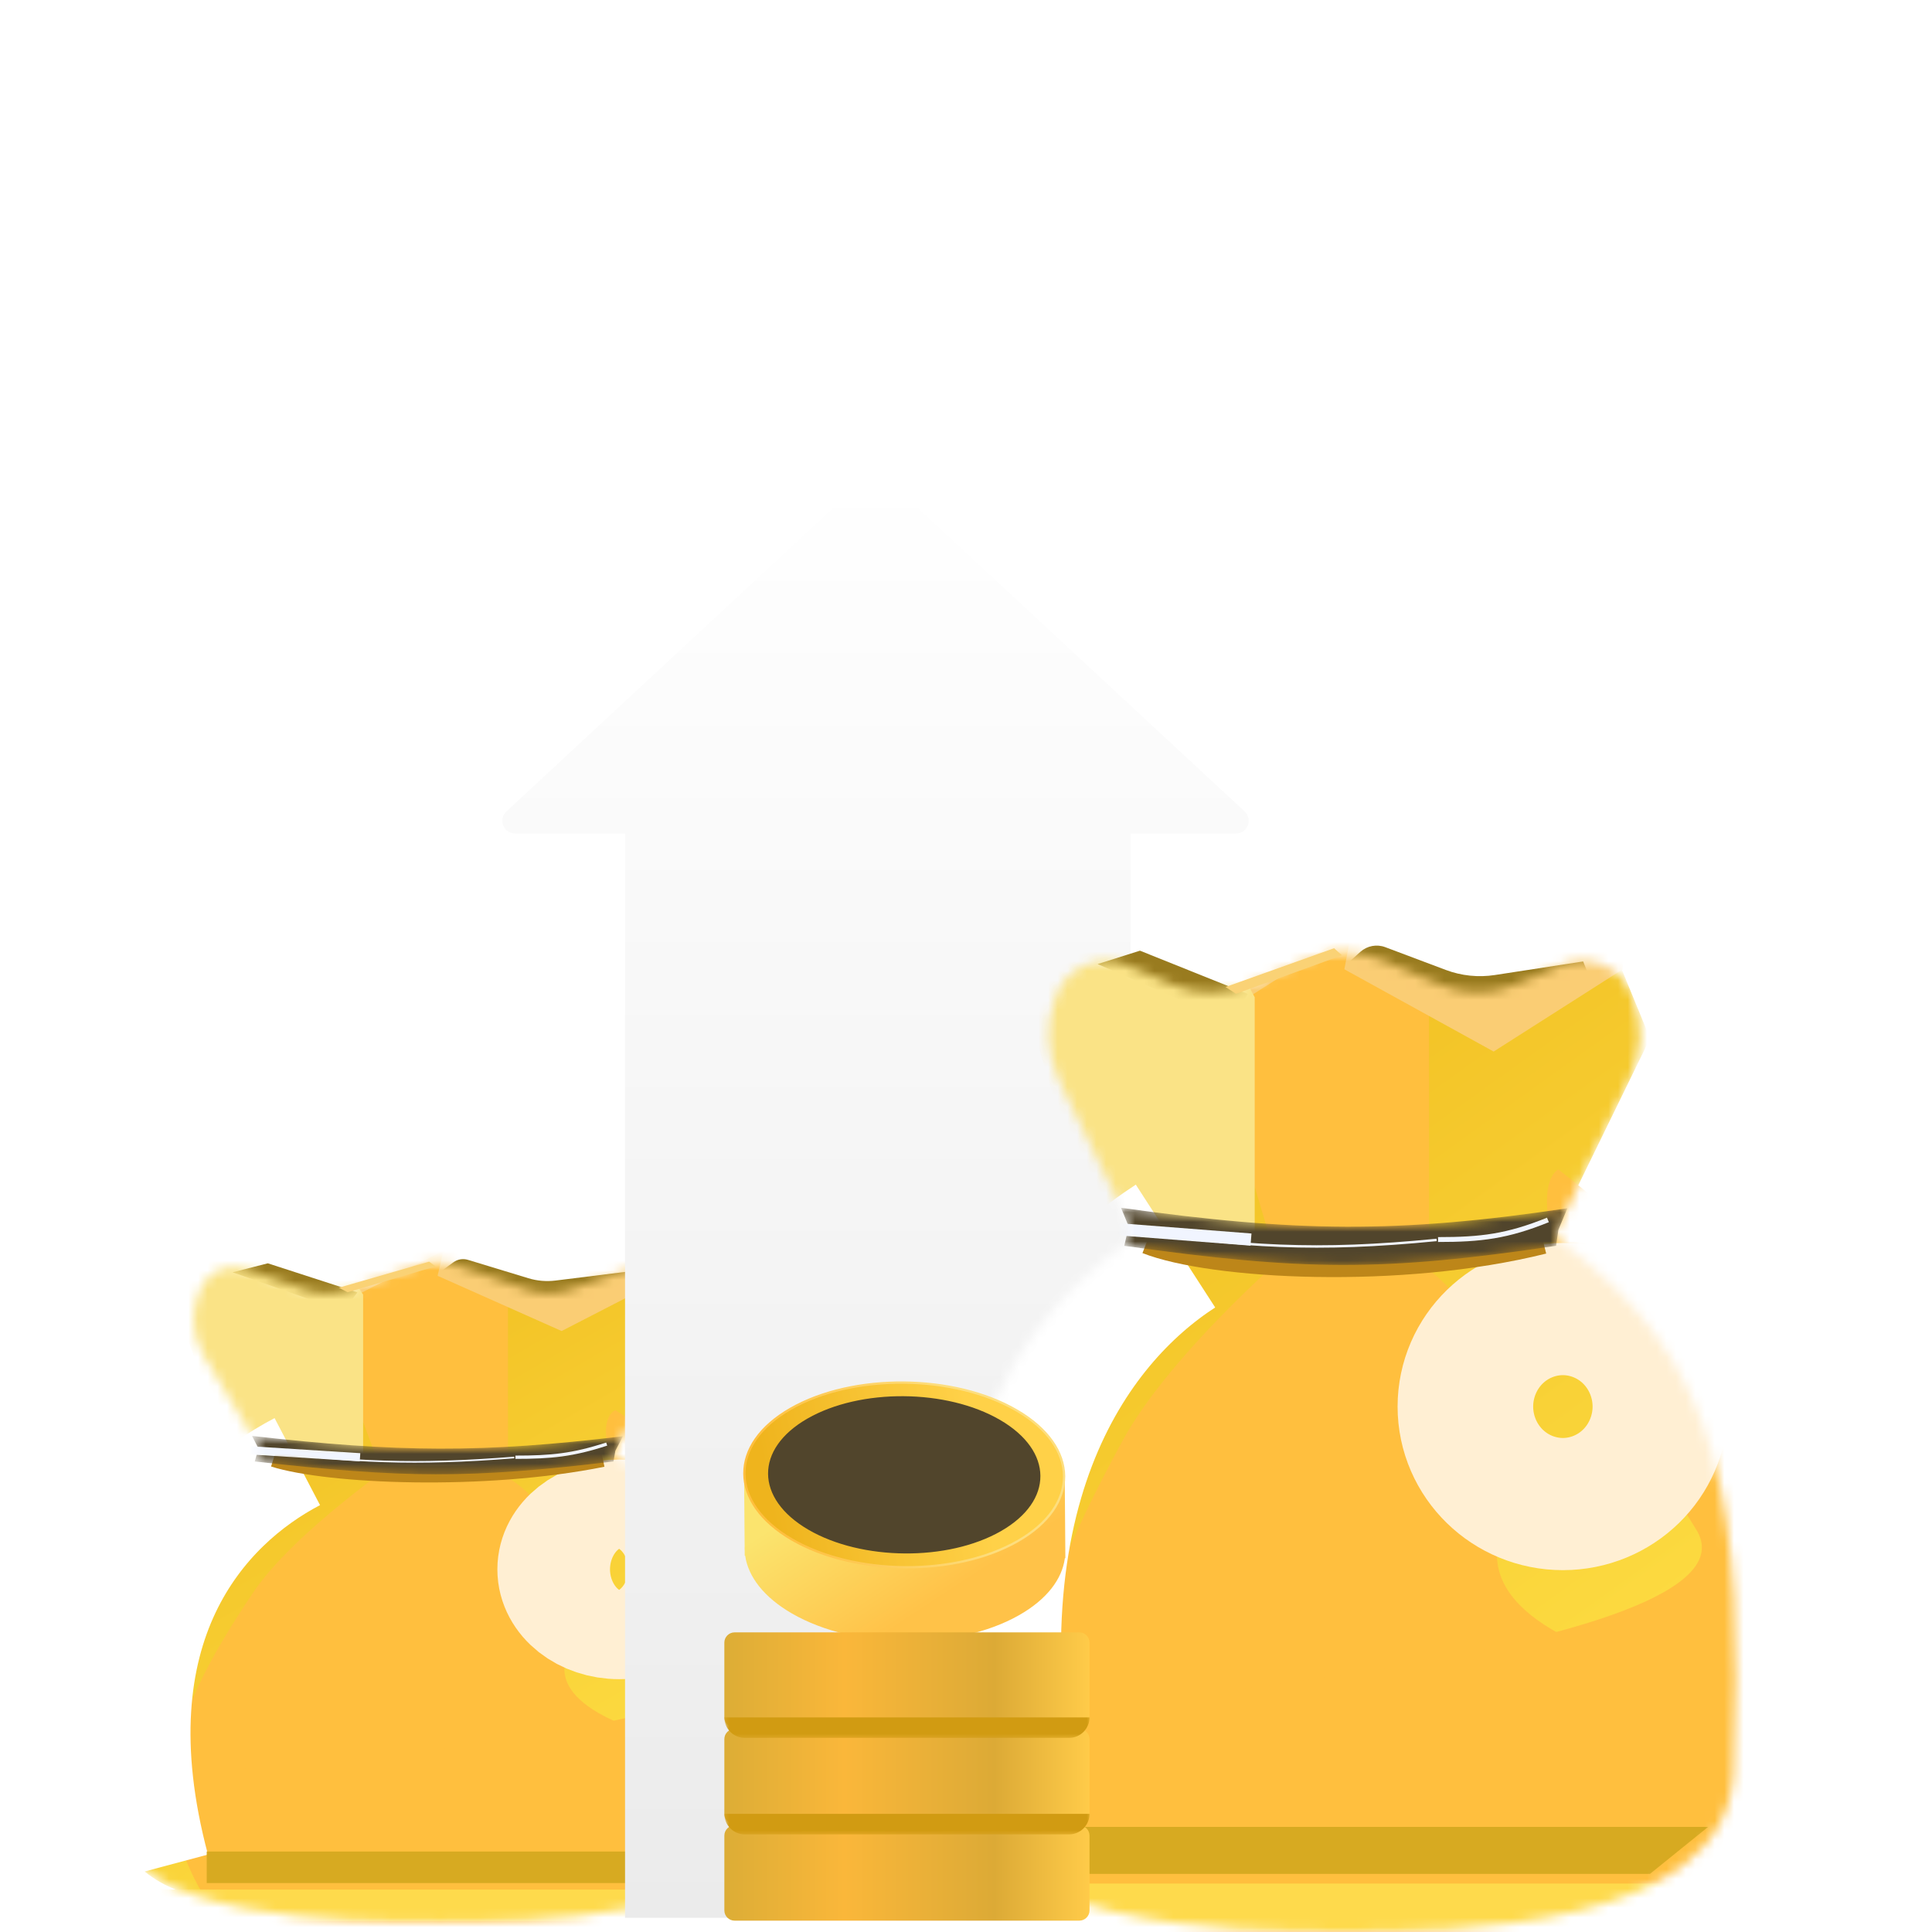 <svg width="200" height="200" viewBox="0 0 200 200" fill="none" xmlns="http://www.w3.org/2000/svg">
<path d="M27.723 130.777L24.082 131.708L35.504 135.723L37.005 133.787L27.723 130.777Z" fill="#997B1F"/>
<path d="M65.838 131.528L68.276 136.422L41.039 134.937L46.947 130.665C47.376 130.355 47.926 130.263 48.432 130.417L54.694 132.321C55.602 132.598 56.558 132.68 57.5 132.563L65.838 131.528Z" fill="#997B1F"/>
<mask id="mask0_929_605" style="mask-type:alpha" maskUnits="userSpaceOnUse" x="11" y="130" width="68" height="69">
<path d="M11.81 187.844C10.964 169.968 12.399 159.107 27.312 150.65L21.118 140.404C19.79 138.207 19.689 135.481 20.851 133.192V133.192C21.69 131.54 23.618 130.758 25.371 131.359L31.603 133.495C33.027 133.983 34.573 133.983 35.997 133.495L43.089 131.064C44.513 130.576 46.059 130.576 47.483 131.064L54.575 133.495C55.999 133.983 57.545 133.983 58.969 133.495L65.201 131.359C66.954 130.758 68.882 131.54 69.721 133.192V133.192C70.883 135.481 70.782 138.207 69.454 140.404L63.26 150.65C78.172 159.107 79.607 169.968 78.762 187.844C78.243 198.824 54.597 198.967 45.286 198.967C35.974 198.967 12.329 198.824 11.81 187.844Z" fill="url(#paint0_linear_929_605)"/>
</mask>
<g mask="url(#mask0_929_605)">
<path d="M23.41 196.576C17.197 196.576 12.041 192.735 11.81 187.844C10.964 169.968 12.399 159.107 27.312 150.65L18.983 136.872L22.314 130.311H68.258L71.589 136.872L63.26 150.65C78.172 159.107 79.607 169.968 78.762 187.844C78.531 192.735 73.375 196.576 67.162 196.576H23.41Z" fill="url(#paint1_linear_929_605)"/>
<g filter="url(#filter0_f_929_605)">
<path d="M52.583 150.911V134.017L46.456 124.633L31.818 131.604L38.967 150.911H52.583Z" fill="#FFBF3E"/>
</g>
<g filter="url(#filter1_f_929_605)">
<path d="M69.239 132.072V120.895L63.112 111.511L48.475 118.482L45.301 132.072L58.139 137.788L69.239 132.072Z" fill="#FACD74"/>
</g>
<g filter="url(#filter2_f_929_605)">
<path d="M45.917 129.448V118.271L39.79 108.887L25.152 115.858L21.978 129.448L34.817 135.164L45.917 129.448Z" fill="#FACD74"/>
</g>
<g filter="url(#filter3_f_929_605)">
<path d="M96.189 183.592C96.189 183.592 56.934 182.265 58.465 172.176C62.178 147.693 41.66 150.893 41.66 150.893C41.66 150.893 30.472 158.49 26.174 164.908C17.409 177.998 12.939 188.758 26.174 202.803L80.204 209.579L96.189 183.592Z" fill="#FFBF3E"/>
</g>
<g filter="url(#filter4_f_929_605)">
<path d="M17.847 183.592C17.847 183.592 82.289 179.665 75.555 170.999C57.66 147.969 63.709 145.983 63.709 145.983C63.709 145.983 83.563 158.49 87.861 164.908C96.626 177.997 101.096 188.758 87.861 202.802L33.832 209.578L17.847 183.592Z" fill="#FFBF3E"/>
</g>
<g filter="url(#filter5_f_929_605)">
<path d="M37.59 150.911V134.017L31.463 124.633L16.826 131.604L23.974 150.911H37.59Z" fill="#FAE386"/>
</g>
<g filter="url(#filter6_f_929_605)">
<path d="M30.777 151.306C21.5 156.151 9.954 168.365 16.618 193.296" stroke="white" stroke-width="10.164"/>
</g>
<g filter="url(#filter7_f_929_605)">
<rect x="7.456" y="195.607" width="85.316" height="3.264" fill="#FEDA4C"/>
</g>
<g filter="url(#filter8_f_929_605)">
<path d="M21.4 191.671H76.586L71.588 194.935H21.4V191.671Z" fill="#D7AA21"/>
</g>
<g filter="url(#filter9_f_929_605)">
<ellipse cx="64.093" cy="162.459" rx="5.83" ry="4.593" stroke="#FFEFD3" stroke-width="13.551"/>
</g>
</g>
<path d="M28.317 151.006C33.925 152.788 50.085 153.491 62.403 151.006" stroke="#BD8619" stroke-width="1.694"/>
<mask id="mask1_929_605" style="mask-type:alpha" maskUnits="userSpaceOnUse" x="26" y="148" width="39" height="5">
<path fill-rule="evenodd" clip-rule="evenodd" d="M63.509 151.29C48.6 153.092 41.703 153.026 26.372 151.291L26.753 149.944L26.091 148.645C41.127 150.345 49.925 150.438 64.481 148.678L63.706 150.18L63.509 151.29Z" fill="#0246F7"/>
</mask>
<g mask="url(#mask1_929_605)">
<path fill-rule="evenodd" clip-rule="evenodd" d="M63.509 151.29C48.6 153.092 41.703 153.026 26.372 151.291L26.753 149.944L26.091 148.645C41.127 150.345 49.925 150.438 64.481 148.678L63.706 150.18L63.509 151.29Z" fill="#51452C"/>
<g filter="url(#filter10_f_929_605)">
<path d="M62.806 149.488C59.325 150.628 57.051 150.855 53.356 150.852" stroke="#F1F5FF" stroke-width="0.339"/>
</g>
<g filter="url(#filter11_f_929_605)">
<path d="M37.271 150.854L25.929 150.141" stroke="#F1F5FF" stroke-width="0.847"/>
</g>
<g filter="url(#filter12_f_929_605)">
<path d="M53.236 150.879C42.853 151.702 36.839 151.381 25.928 150.14" stroke="#F1F5FF" stroke-width="0.169"/>
</g>
</g>
<g filter="url(#filter13_f_929_605)">
<path d="M44.419 130.607L45.097 131.1L35.988 133.775L35.08 133.302L44.419 130.607Z" fill="#FAD275"/>
</g>
<path fill-rule="evenodd" clip-rule="evenodd" d="M91.529 49.352C91.024 48.883 90.242 48.883 89.736 49.352L52.423 84.001C51.545 84.816 52.122 86.284 53.319 86.284H64.704V198.534H102.113L117.041 188.327V86.284H127.946C129.144 86.284 129.72 84.816 128.843 84.001L91.529 49.352Z" fill="url(#paint2_linear_929_605)"/>
<path d="M118.009 98.413L113.627 99.8L127.375 105.78L129.182 102.897L118.009 98.413Z" fill="#997B1F"/>
<path d="M163.889 99.529L166.824 106.82L134.039 104.608L140.831 98.531C141.531 97.904 142.522 97.719 143.402 98.05L149.659 100.404C151.281 101.015 153.033 101.197 154.746 100.934L163.889 99.529Z" fill="#997B1F"/>
<mask id="mask2_929_605" style="mask-type:alpha" maskUnits="userSpaceOnUse" x="98" y="98" width="82" height="102">
<path d="M98.856 183.419C97.839 156.79 99.566 140.612 117.516 128.014L109.67 111.953C108.283 109.114 108.176 105.819 109.375 102.896V102.896C110.545 100.046 113.817 98.7 116.654 99.903L121.384 101.91C123.903 102.978 126.748 102.978 129.267 101.91L135.21 99.389C137.729 98.32 140.573 98.32 143.092 99.389L149.035 101.91C151.554 102.978 154.399 102.978 156.917 101.91L161.648 99.903C164.484 98.7 167.757 100.046 168.927 102.896V102.896C170.126 105.819 170.019 109.114 168.632 111.953L160.786 128.014C178.736 140.612 180.463 156.79 179.445 183.419C178.82 199.774 150.359 199.988 139.151 199.988C127.943 199.988 99.482 199.774 98.856 183.419Z" fill="url(#paint3_linear_929_605)"/>
</mask>
<g mask="url(#mask2_929_605)">
<path d="M112.819 196.427C105.341 196.427 99.135 190.704 98.856 183.419C97.839 156.79 99.566 140.612 117.516 128.014L107.49 107.491L111.5 97.717H166.802L170.812 107.491L160.786 128.014C178.736 140.612 180.463 156.79 179.445 183.419C179.167 190.704 172.961 196.427 165.483 196.427H112.819Z" fill="url(#paint4_linear_929_605)"/>
<g filter="url(#filter14_f_929_605)">
<path d="M147.933 128.402V103.238L140.558 89.259L122.939 99.644L131.544 128.402H147.933Z" fill="#FFBF3E"/>
</g>
<g filter="url(#filter15_f_929_605)">
<path d="M167.983 100.341V83.692L160.608 69.713L142.989 80.098L139.168 100.341L154.622 108.856L167.983 100.341Z" fill="#FACD74"/>
</g>
<g filter="url(#filter16_f_929_605)">
<path d="M139.912 96.431V79.783L132.537 65.803L114.918 76.188L111.097 96.431L126.551 104.947L139.912 96.431Z" fill="#FACD74"/>
</g>
<g filter="url(#filter17_f_929_605)">
<path d="M200.421 177.085C200.421 177.085 153.171 175.108 155.013 160.079C159.483 123.609 134.786 128.376 134.786 128.376C134.786 128.376 121.319 139.693 116.146 149.253C105.595 168.751 100.215 184.78 116.146 205.701L181.18 215.795L200.421 177.085Z" fill="#FFBF3E"/>
</g>
<g filter="url(#filter18_f_929_605)">
<path d="M106.12 177.084C106.12 177.084 183.689 171.235 175.583 158.326C154.044 124.02 161.325 121.062 161.325 121.062C161.325 121.062 185.222 139.692 190.395 149.253C200.946 168.75 206.326 184.779 190.395 205.7L125.361 215.794L106.12 177.084Z" fill="#FFBF3E"/>
</g>
<g filter="url(#filter19_f_929_605)">
<path d="M129.887 128.402V103.238L122.513 89.259L104.894 99.644L113.498 128.402H129.887Z" fill="#FAE386"/>
</g>
<g filter="url(#filter20_f_929_605)">
<path d="M121.687 128.991C110.52 136.208 96.622 154.402 104.643 191.54" stroke="white" stroke-width="15.14"/>
</g>
<g filter="url(#filter21_f_929_605)">
<rect x="93.614" y="194.984" width="102.693" height="4.863" fill="#FEDA4C"/>
</g>
<g filter="url(#filter22_f_929_605)">
<path d="M110.399 189.12H176.825L170.81 193.982H110.399V189.12Z" fill="#D7AA21"/>
</g>
<g filter="url(#filter23_f_929_605)">
<ellipse cx="161.789" cy="145.607" rx="7.018" ry="6.841" stroke="#FFEFD3" stroke-width="20.186"/>
</g>
</g>
<path d="M118.727 128.545C125.477 131.198 144.927 132.245 159.755 128.545" stroke="#BD8619" stroke-width="2.523"/>
<mask id="mask3_929_605" style="mask-type:alpha" maskUnits="userSpaceOnUse" x="116" y="125" width="47" height="6">
<path fill-rule="evenodd" clip-rule="evenodd" d="M161.087 128.967C143.141 131.653 134.839 131.554 116.385 128.97L116.844 126.963L116.047 125.027C134.146 127.561 144.736 127.699 162.257 125.077L161.323 127.314L161.087 128.967Z" fill="#0246F7"/>
</mask>
<g mask="url(#mask3_929_605)">
<path fill-rule="evenodd" clip-rule="evenodd" d="M161.087 128.967C143.141 131.653 134.839 131.554 116.385 128.97L116.844 126.963L116.047 125.027C134.146 127.561 144.736 127.699 162.257 125.077L161.323 127.314L161.087 128.967Z" fill="#51452C"/>
<g filter="url(#filter24_f_929_605)">
<path d="M160.241 126.286C156.051 127.984 153.314 128.322 148.866 128.317" stroke="#F1F5FF" stroke-width="0.505"/>
</g>
<g filter="url(#filter25_f_929_605)">
<path d="M129.504 128.32L115.851 127.258" stroke="#F1F5FF" stroke-width="1.262"/>
</g>
<g filter="url(#filter26_f_929_605)">
<path d="M148.721 128.358C136.224 129.584 128.985 129.106 115.852 127.258" stroke="#F1F5FF" stroke-width="0.252"/>
</g>
</g>
<g filter="url(#filter27_f_929_605)">
<path d="M138.106 98.159L138.921 98.892L127.957 102.878L126.864 102.173L138.106 98.159Z" fill="#FAD275"/>
</g>
<path d="M74.985 190.024C74.985 189.438 75.46 188.963 76.046 188.963H111.726C112.312 188.963 112.787 189.438 112.787 190.024V197.764C112.787 198.35 112.312 198.825 111.726 198.825H76.046C75.46 198.825 74.985 198.35 74.985 197.764V190.024Z" fill="url(#paint5_linear_929_605)"/>
<mask id="path-45-outside-1_929_605" maskUnits="userSpaceOnUse" x="74.984" y="178.973" width="38" height="11" fill="black">
<rect fill="white" x="74.984" y="178.973" width="38" height="11"/>
<path d="M74.984 180.033C74.984 179.448 75.459 178.973 76.045 178.973H111.725C112.311 178.973 112.786 179.448 112.786 180.033V187.773C112.786 188.359 112.311 188.834 111.725 188.834H76.045C75.459 188.834 74.984 188.359 74.984 187.773V180.033Z"/>
</mask>
<path d="M74.984 180.033C74.984 179.448 75.459 178.973 76.045 178.973H111.725C112.311 178.973 112.786 179.448 112.786 180.033V187.773C112.786 188.359 112.311 188.834 111.725 188.834H76.045C75.459 188.834 74.984 188.359 74.984 187.773V180.033Z" fill="url(#paint6_linear_929_605)"/>
<path d="M74.984 178.973H112.786H74.984ZM112.786 187.773C112.786 188.945 111.836 189.895 110.664 189.895H77.106C75.934 189.895 74.984 188.945 74.984 187.773C74.984 187.773 75.459 187.773 76.045 187.773H111.725C112.311 187.773 112.786 187.773 112.786 187.773ZM74.984 188.834V178.973V188.834ZM112.786 178.973V188.834V178.973Z" fill="#D19B12" mask="url(#path-45-outside-1_929_605)"/>
<path fill-rule="evenodd" clip-rule="evenodd" d="M77.206 152.492L77.027 152.491L77.085 160.039C77.078 160.211 77.08 160.383 77.089 160.556L77.093 161.042L77.138 161.042C77.453 163.215 79.073 165.352 81.995 167.035C88.506 170.786 99.016 170.867 105.47 167.217C108.366 165.579 109.953 163.468 110.235 161.299L110.287 161.3L110.221 152.749L110.015 152.747C110.064 155.195 108.482 157.635 105.263 159.478C98.885 163.128 88.498 163.048 82.063 159.298C78.815 157.405 77.195 154.939 77.206 152.492Z" fill="url(#paint7_linear_929_605)"/>
<path d="M105.359 159.532C111.794 155.849 111.745 149.796 105.255 146.014C98.765 142.232 88.287 142.149 81.851 145.833C75.415 149.517 75.464 155.569 81.954 159.351C88.444 163.133 98.923 163.216 105.359 159.532Z" fill="url(#paint8_linear_929_605)" stroke="url(#paint9_linear_929_605)" stroke-width="0.236" stroke-linejoin="round"/>
<ellipse cx="11.432" cy="11.587" rx="11.432" ry="11.587" transform="matrix(0.868 -0.497 0.864 0.503 73.672 152.527)" fill="#51452C"/>
<mask id="path-50-outside-2_929_605" maskUnits="userSpaceOnUse" x="74.984" y="168.983" width="38" height="11" fill="black">
<rect fill="white" x="74.984" y="168.983" width="38" height="11"/>
<path d="M74.984 170.044C74.984 169.458 75.459 168.983 76.045 168.983H111.725C112.311 168.983 112.786 169.458 112.786 170.044V177.784C112.786 178.37 112.311 178.845 111.725 178.845H76.045C75.459 178.845 74.984 178.37 74.984 177.784V170.044Z"/>
</mask>
<path d="M74.984 170.044C74.984 169.458 75.459 168.983 76.045 168.983H111.725C112.311 168.983 112.786 169.458 112.786 170.044V177.784C112.786 178.37 112.311 178.845 111.725 178.845H76.045C75.459 178.845 74.984 178.37 74.984 177.784V170.044Z" fill="url(#paint10_linear_929_605)"/>
<path d="M74.984 168.983H112.786H74.984ZM112.786 177.784C112.786 178.956 111.836 179.906 110.664 179.906H77.106C75.934 179.906 74.984 178.956 74.984 177.784C74.984 177.784 75.459 177.784 76.045 177.784H111.725C112.311 177.784 112.786 177.784 112.786 177.784ZM74.984 178.845V168.983V178.845ZM112.786 168.983V178.845V168.983Z" fill="#D19B12" mask="url(#path-50-outside-2_929_605)"/>
<defs>
<filter id="filter0_f_929_605" x="19.961" y="112.775" width="44.48" height="49.993" filterUnits="userSpaceOnUse" color-interpolation-filters="sRGB">
<feFlood flood-opacity="0" result="BackgroundImageFix"/>
<feBlend mode="normal" in="SourceGraphic" in2="BackgroundImageFix" result="shape"/>
<feGaussianBlur stdDeviation="5.929" result="effect1_foregroundBlur_929_605"/>
</filter>
<filter id="filter1_f_929_605" x="43.607" y="109.817" width="27.326" height="29.666" filterUnits="userSpaceOnUse" color-interpolation-filters="sRGB">
<feFlood flood-opacity="0" result="BackgroundImageFix"/>
<feBlend mode="normal" in="SourceGraphic" in2="BackgroundImageFix" result="shape"/>
<feGaussianBlur stdDeviation="0.847" result="effect1_foregroundBlur_929_605"/>
</filter>
<filter id="filter2_f_929_605" x="20.285" y="107.193" width="27.326" height="29.666" filterUnits="userSpaceOnUse" color-interpolation-filters="sRGB">
<feFlood flood-opacity="0" result="BackgroundImageFix"/>
<feBlend mode="normal" in="SourceGraphic" in2="BackgroundImageFix" result="shape"/>
<feGaussianBlur stdDeviation="0.847" result="effect1_foregroundBlur_929_605"/>
</filter>
<filter id="filter3_f_929_605" x="5.983" y="138.898" width="102.063" height="82.539" filterUnits="userSpaceOnUse" color-interpolation-filters="sRGB">
<feFlood flood-opacity="0" result="BackgroundImageFix"/>
<feBlend mode="normal" in="SourceGraphic" in2="BackgroundImageFix" result="shape"/>
<feGaussianBlur stdDeviation="5.929" result="effect1_foregroundBlur_929_605"/>
</filter>
<filter id="filter4_f_929_605" x="5.989" y="134.126" width="102.063" height="87.31" filterUnits="userSpaceOnUse" color-interpolation-filters="sRGB">
<feFlood flood-opacity="0" result="BackgroundImageFix"/>
<feBlend mode="normal" in="SourceGraphic" in2="BackgroundImageFix" result="shape"/>
<feGaussianBlur stdDeviation="5.929" result="effect1_foregroundBlur_929_605"/>
</filter>
<filter id="filter5_f_929_605" x="4.968" y="112.775" width="44.48" height="49.993" filterUnits="userSpaceOnUse" color-interpolation-filters="sRGB">
<feFlood flood-opacity="0" result="BackgroundImageFix"/>
<feBlend mode="normal" in="SourceGraphic" in2="BackgroundImageFix" result="shape"/>
<feGaussianBlur stdDeviation="5.929" result="effect1_foregroundBlur_929_605"/>
</filter>
<filter id="filter6_f_929_605" x="-10.77" y="126.475" width="64.227" height="88.461" filterUnits="userSpaceOnUse" color-interpolation-filters="sRGB">
<feFlood flood-opacity="0" result="BackgroundImageFix"/>
<feBlend mode="normal" in="SourceGraphic" in2="BackgroundImageFix" result="shape"/>
<feGaussianBlur stdDeviation="10.164" result="effect1_foregroundBlur_929_605"/>
</filter>
<filter id="filter7_f_929_605" x="0.68" y="188.832" width="98.867" height="16.816" filterUnits="userSpaceOnUse" color-interpolation-filters="sRGB">
<feFlood flood-opacity="0" result="BackgroundImageFix"/>
<feBlend mode="normal" in="SourceGraphic" in2="BackgroundImageFix" result="shape"/>
<feGaussianBlur stdDeviation="3.388" result="effect1_foregroundBlur_929_605"/>
</filter>
<filter id="filter8_f_929_605" x="14.625" y="184.895" width="68.737" height="16.816" filterUnits="userSpaceOnUse" color-interpolation-filters="sRGB">
<feFlood flood-opacity="0" result="BackgroundImageFix"/>
<feBlend mode="normal" in="SourceGraphic" in2="BackgroundImageFix" result="shape"/>
<feGaussianBlur stdDeviation="3.388" result="effect1_foregroundBlur_929_605"/>
</filter>
<filter id="filter9_f_929_605" x="27.771" y="127.375" width="72.642" height="70.167" filterUnits="userSpaceOnUse" color-interpolation-filters="sRGB">
<feFlood flood-opacity="0" result="BackgroundImageFix"/>
<feBlend mode="normal" in="SourceGraphic" in2="BackgroundImageFix" result="shape"/>
<feGaussianBlur stdDeviation="11.857" result="effect1_foregroundBlur_929_605"/>
</filter>
<filter id="filter10_f_929_605" x="51.663" y="147.633" width="12.891" height="5.082" filterUnits="userSpaceOnUse" color-interpolation-filters="sRGB">
<feFlood flood-opacity="0" result="BackgroundImageFix"/>
<feBlend mode="normal" in="SourceGraphic" in2="BackgroundImageFix" result="shape"/>
<feGaussianBlur stdDeviation="0.847" result="effect1_foregroundBlur_929_605"/>
</filter>
<filter id="filter11_f_929_605" x="22.484" y="146.335" width="18.233" height="8.325" filterUnits="userSpaceOnUse" color-interpolation-filters="sRGB">
<feFlood flood-opacity="0" result="BackgroundImageFix"/>
<feBlend mode="normal" in="SourceGraphic" in2="BackgroundImageFix" result="shape"/>
<feGaussianBlur stdDeviation="1.694" result="effect1_foregroundBlur_929_605"/>
</filter>
<filter id="filter12_f_929_605" x="24.219" y="148.363" width="30.712" height="4.749" filterUnits="userSpaceOnUse" color-interpolation-filters="sRGB">
<feFlood flood-opacity="0" result="BackgroundImageFix"/>
<feBlend mode="normal" in="SourceGraphic" in2="BackgroundImageFix" result="shape"/>
<feGaussianBlur stdDeviation="0.847" result="effect1_foregroundBlur_929_605"/>
</filter>
<filter id="filter13_f_929_605" x="33.386" y="128.913" width="13.405" height="6.555" filterUnits="userSpaceOnUse" color-interpolation-filters="sRGB">
<feFlood flood-opacity="0" result="BackgroundImageFix"/>
<feBlend mode="normal" in="SourceGraphic" in2="BackgroundImageFix" result="shape"/>
<feGaussianBlur stdDeviation="0.847" result="effect1_foregroundBlur_929_605"/>
</filter>
<filter id="filter14_f_929_605" x="105.276" y="71.596" width="60.32" height="74.469" filterUnits="userSpaceOnUse" color-interpolation-filters="sRGB">
<feFlood flood-opacity="0" result="BackgroundImageFix"/>
<feBlend mode="normal" in="SourceGraphic" in2="BackgroundImageFix" result="shape"/>
<feGaussianBlur stdDeviation="8.831" result="effect1_foregroundBlur_929_605"/>
</filter>
<filter id="filter15_f_929_605" x="136.645" y="67.19" width="33.861" height="44.19" filterUnits="userSpaceOnUse" color-interpolation-filters="sRGB">
<feFlood flood-opacity="0" result="BackgroundImageFix"/>
<feBlend mode="normal" in="SourceGraphic" in2="BackgroundImageFix" result="shape"/>
<feGaussianBlur stdDeviation="1.262" result="effect1_foregroundBlur_929_605"/>
</filter>
<filter id="filter16_f_929_605" x="108.574" y="63.28" width="33.861" height="44.19" filterUnits="userSpaceOnUse" color-interpolation-filters="sRGB">
<feFlood flood-opacity="0" result="BackgroundImageFix"/>
<feBlend mode="normal" in="SourceGraphic" in2="BackgroundImageFix" result="shape"/>
<feGaussianBlur stdDeviation="1.262" result="effect1_foregroundBlur_929_605"/>
</filter>
<filter id="filter17_f_929_605" x="88.452" y="110.508" width="129.631" height="122.95" filterUnits="userSpaceOnUse" color-interpolation-filters="sRGB">
<feFlood flood-opacity="0" result="BackgroundImageFix"/>
<feBlend mode="normal" in="SourceGraphic" in2="BackgroundImageFix" result="shape"/>
<feGaussianBlur stdDeviation="8.831" result="effect1_foregroundBlur_929_605"/>
</filter>
<filter id="filter18_f_929_605" x="88.458" y="103.4" width="129.631" height="130.058" filterUnits="userSpaceOnUse" color-interpolation-filters="sRGB">
<feFlood flood-opacity="0" result="BackgroundImageFix"/>
<feBlend mode="normal" in="SourceGraphic" in2="BackgroundImageFix" result="shape"/>
<feGaussianBlur stdDeviation="8.831" result="effect1_foregroundBlur_929_605"/>
</filter>
<filter id="filter19_f_929_605" x="87.231" y="71.596" width="60.32" height="74.469" filterUnits="userSpaceOnUse" color-interpolation-filters="sRGB">
<feFlood flood-opacity="0" result="BackgroundImageFix"/>
<feBlend mode="normal" in="SourceGraphic" in2="BackgroundImageFix" result="shape"/>
<feGaussianBlur stdDeviation="8.831" result="effect1_foregroundBlur_929_605"/>
</filter>
<filter id="filter20_f_929_605" x="64.412" y="92.355" width="91.663" height="131.062" filterUnits="userSpaceOnUse" color-interpolation-filters="sRGB">
<feFlood flood-opacity="0" result="BackgroundImageFix"/>
<feBlend mode="normal" in="SourceGraphic" in2="BackgroundImageFix" result="shape"/>
<feGaussianBlur stdDeviation="15.14" result="effect1_foregroundBlur_929_605"/>
</filter>
<filter id="filter21_f_929_605" x="83.521" y="184.891" width="122.879" height="25.049" filterUnits="userSpaceOnUse" color-interpolation-filters="sRGB">
<feFlood flood-opacity="0" result="BackgroundImageFix"/>
<feBlend mode="normal" in="SourceGraphic" in2="BackgroundImageFix" result="shape"/>
<feGaussianBlur stdDeviation="5.047" result="effect1_foregroundBlur_929_605"/>
</filter>
<filter id="filter22_f_929_605" x="100.306" y="179.027" width="86.612" height="25.049" filterUnits="userSpaceOnUse" color-interpolation-filters="sRGB">
<feFlood flood-opacity="0" result="BackgroundImageFix"/>
<feBlend mode="normal" in="SourceGraphic" in2="BackgroundImageFix" result="shape"/>
<feGaussianBlur stdDeviation="5.047" result="effect1_foregroundBlur_929_605"/>
</filter>
<filter id="filter23_f_929_605" x="109.352" y="93.347" width="104.874" height="104.52" filterUnits="userSpaceOnUse" color-interpolation-filters="sRGB">
<feFlood flood-opacity="0" result="BackgroundImageFix"/>
<feBlend mode="normal" in="SourceGraphic" in2="BackgroundImageFix" result="shape"/>
<feGaussianBlur stdDeviation="17.663" result="effect1_foregroundBlur_929_605"/>
</filter>
<filter id="filter24_f_929_605" x="146.342" y="123.528" width="16.517" height="7.564" filterUnits="userSpaceOnUse" color-interpolation-filters="sRGB">
<feFlood flood-opacity="0" result="BackgroundImageFix"/>
<feBlend mode="normal" in="SourceGraphic" in2="BackgroundImageFix" result="shape"/>
<feGaussianBlur stdDeviation="1.262" result="effect1_foregroundBlur_929_605"/>
</filter>
<filter id="filter25_f_929_605" x="110.751" y="121.583" width="23.853" height="12.412" filterUnits="userSpaceOnUse" color-interpolation-filters="sRGB">
<feFlood flood-opacity="0" result="BackgroundImageFix"/>
<feBlend mode="normal" in="SourceGraphic" in2="BackgroundImageFix" result="shape"/>
<feGaussianBlur stdDeviation="2.523" result="effect1_foregroundBlur_929_605"/>
</filter>
<filter id="filter26_f_929_605" x="113.31" y="124.61" width="37.946" height="7.076" filterUnits="userSpaceOnUse" color-interpolation-filters="sRGB">
<feFlood flood-opacity="0" result="BackgroundImageFix"/>
<feBlend mode="normal" in="SourceGraphic" in2="BackgroundImageFix" result="shape"/>
<feGaussianBlur stdDeviation="1.262" result="effect1_foregroundBlur_929_605"/>
</filter>
<filter id="filter27_f_929_605" x="124.341" y="95.636" width="17.104" height="9.765" filterUnits="userSpaceOnUse" color-interpolation-filters="sRGB">
<feFlood flood-opacity="0" result="BackgroundImageFix"/>
<feBlend mode="normal" in="SourceGraphic" in2="BackgroundImageFix" result="shape"/>
<feGaussianBlur stdDeviation="1.262" result="effect1_foregroundBlur_929_605"/>
</filter>
<linearGradient id="paint0_linear_929_605" x1="22.448" y1="130.311" x2="62.404" y2="199.207" gradientUnits="userSpaceOnUse">
<stop stop-color="#1DEFC9"/>
<stop offset="1" stop-color="#48FFFF"/>
</linearGradient>
<linearGradient id="paint1_linear_929_605" x1="22.448" y1="130.311" x2="62.404" y2="199.207" gradientUnits="userSpaceOnUse">
<stop stop-color="#EFBB1D"/>
<stop offset="1" stop-color="#FFE148"/>
</linearGradient>
<linearGradient id="paint2_linear_929_605" x1="89.241" y1="48.914" x2="89.241" y2="198.534" gradientUnits="userSpaceOnUse">
<stop stop-color="white"/>
<stop offset="1" stop-color="#EBEBEB"/>
</linearGradient>
<linearGradient id="paint3_linear_929_605" x1="111.661" y1="97.717" x2="176.628" y2="188.235" gradientUnits="userSpaceOnUse">
<stop stop-color="#1DEFC9"/>
<stop offset="1" stop-color="#48FFFF"/>
</linearGradient>
<linearGradient id="paint4_linear_929_605" x1="111.661" y1="97.717" x2="176.628" y2="188.235" gradientUnits="userSpaceOnUse">
<stop stop-color="#EFBB1D"/>
<stop offset="1" stop-color="#FFE148"/>
</linearGradient>
<linearGradient id="paint5_linear_929_605" x1="112.787" y1="188.963" x2="74.985" y2="188.963" gradientUnits="userSpaceOnUse">
<stop stop-color="#FFCB49"/>
<stop offset="0.26" stop-color="#DCAA36"/>
<stop offset="0.672" stop-color="#FAB73A"/>
<stop offset="1" stop-color="#DCAD36"/>
</linearGradient>
<linearGradient id="paint6_linear_929_605" x1="112.786" y1="178.973" x2="74.984" y2="178.973" gradientUnits="userSpaceOnUse">
<stop stop-color="#FFCB49"/>
<stop offset="0.26" stop-color="#DCAA36"/>
<stop offset="0.672" stop-color="#FAB73A"/>
<stop offset="1" stop-color="#DCAD36"/>
</linearGradient>
<linearGradient id="paint7_linear_929_605" x1="77.308" y1="159.788" x2="85.949" y2="172.934" gradientUnits="userSpaceOnUse">
<stop stop-color="#FBE46E"/>
<stop offset="1" stop-color="#FFC248"/>
</linearGradient>
<linearGradient id="paint8_linear_929_605" x1="80.238" y1="158.153" x2="101.785" y2="153.981" gradientUnits="userSpaceOnUse">
<stop stop-color="#EFB41D"/>
<stop offset="1" stop-color="#FFD148"/>
</linearGradient>
<linearGradient id="paint9_linear_929_605" x1="80.872" y1="158.53" x2="100.411" y2="152.069" gradientUnits="userSpaceOnUse">
<stop stop-color="#FFBF3E"/>
<stop offset="1" stop-color="#FDDE7E"/>
</linearGradient>
<linearGradient id="paint10_linear_929_605" x1="112.786" y1="168.983" x2="74.984" y2="168.983" gradientUnits="userSpaceOnUse">
<stop stop-color="#FFCB49"/>
<stop offset="0.26" stop-color="#DCAA36"/>
<stop offset="0.672" stop-color="#FAB73A"/>
<stop offset="1" stop-color="#DCAD36"/>
</linearGradient>
</defs>
</svg>
